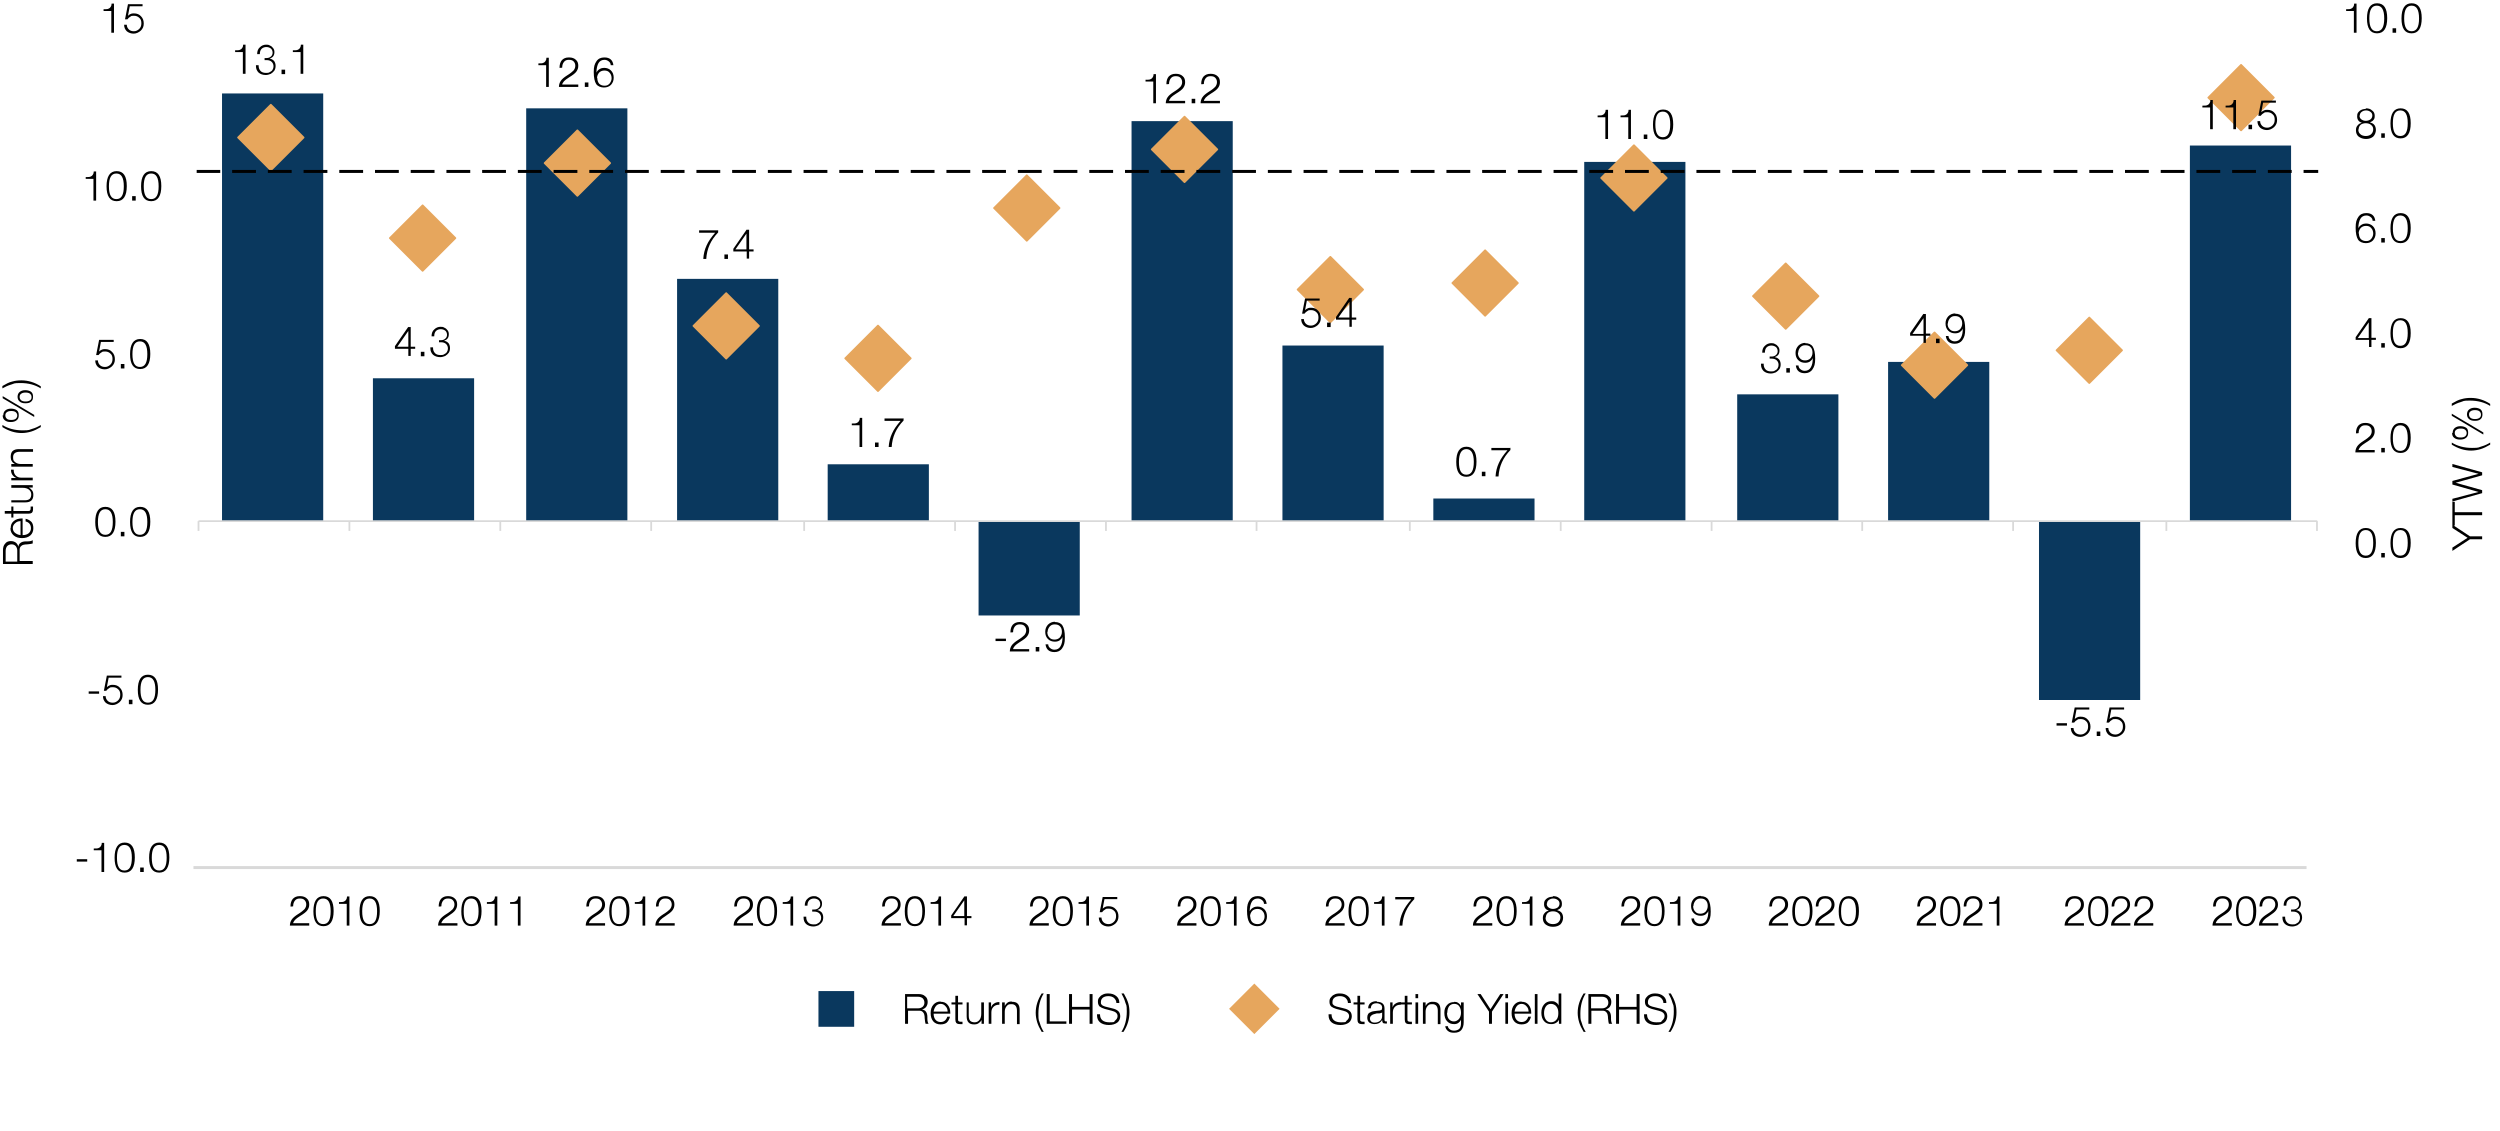 <?xml version="1.0" encoding="UTF-8"?>
<svg id="Layer_1" data-name="Layer 1" xmlns="http://www.w3.org/2000/svg" xmlns:xlink="http://www.w3.org/1999/xlink" version="1.1" viewBox="0 0 840 380">
  <defs>
    <style>
      .cls-1 {
        clip-path: url(#clippath);
      }

      .cls-2, .cls-3, .cls-4, .cls-5 {
        fill: none;
      }

      .cls-2, .cls-6, .cls-7, .cls-8, .cls-9, .cls-10 {
        stroke-width: 0px;
      }

      .cls-3 {
        stroke: #d9d9d9;
      }

      .cls-3, .cls-5 {
        stroke-linejoin: round;
        stroke-width: .6px;
      }

      .cls-11 {
        mask: url(#mask);
      }

      .cls-6 {
        fill: #0a385e;
      }

      .cls-7 {
        fill: #e6a65d;
      }

      .cls-8 {
        fill: #000;
      }

      .cls-9 {
        fill: #d9d9d9;
      }

      .cls-4 {
        stroke: #000;
        stroke-dasharray: 0 0 8 4;
      }

      .cls-5 {
        stroke: #e6a65d;
      }

      .cls-10 {
        fill: #fff;
      }

      .cls-12 {
        mask: url(#mask-3);
      }

      .cls-13 {
        mask: url(#mask-2);
      }

      .cls-14 {
        mask: url(#mask-1);
      }
    </style>
    <clipPath id="clippath">
      <rect class="cls-2" x="66" width="713" height="254"/>
    </clipPath>
    <mask id="mask" x="66" y="10.1" width="713.3" height="275.3" maskUnits="userSpaceOnUse">
      <g id="mask0_14_57" data-name="mask0 14 57">
        <path class="cls-10" d="M66,285.5h713.3V10.1H66v275.3Z"/>
      </g>
    </mask>
    <mask id="mask-1" x="-13" y="-27.6" width="866.8" height="362.8" maskUnits="userSpaceOnUse">
      <g id="mask1_14_57" data-name="mask1 14 57">
        <path class="cls-10" d="M-13,335.2h866.8V-27.6H-13v362.8Z"/>
      </g>
    </mask>
    <mask id="mask-2" x="-13" y="-27.6" width="866.8" height="362.8" maskUnits="userSpaceOnUse">
      <g id="mask2_14_57" data-name="mask2 14 57">
        <path class="cls-10" d="M-13,335.2h866.8V-27.6H-13v362.8Z"/>
      </g>
    </mask>
    <mask id="mask-3" x="-13" y="-27.6" width="866.8" height="362.8" maskUnits="userSpaceOnUse">
      <g id="mask3_14_57" data-name="mask3 14 57">
        <path class="cls-10" d="M-13,335.2h866.8V-27.6H-13v362.8Z"/>
      </g>
    </mask>
  </defs>
  <path class="cls-8" d="M1,184.9c0-.9.2-1.7.7-2.2.4-.6,1.1-.9,1.9-.9s1.2.2,1.7.5c.4.3.7.8.9,1.4h0c0-.6.3-1,.7-1.3.4-.3,1-.5,1.8-.5h.6c.9,0,1.4-.2,1.7-.4v1.1c-.2.1-.8.2-1.8.3-1,0-1.7.2-2,.5-.4.3-.6.7-.6,1.3v3.8h4.4v1H1v-4.6ZM5.8,185c0-.6-.2-1.1-.5-1.5-.4-.4-.8-.6-1.4-.6s-1.1.2-1.5.6c-.3.4-.5.9-.5,1.6v3.6h3.9v-3.6ZM3.6,177.4c0-1,.3-1.7,1-2.3.7-.6,1.6-.9,2.8-.9h.2v5.6c.8,0,1.5-.2,2-.6.5-.4.8-1,.8-1.7,0-1.2-.6-2-1.8-2.3v-.9c.9.2,1.5.6,2,1.1.4.5.6,1.2.6,2.1s-.3,1.8-1,2.4c-.7.6-1.6.9-2.8.9s-2.1-.3-2.8-.9c-.7-.6-1.1-1.4-1.1-2.4ZM6.9,175.1c-.7,0-1.3.2-1.8.7-.5.4-.8,1-.8,1.6s.2,1.2.7,1.6c.5.4,1.1.7,1.9.8v-4.7ZM1.6,171.7h2.2v-1.5h.7v1.5h4.9c.3,0,.6,0,.7-.2.1-.1.2-.3.2-.6s0-.4,0-.7h.8c0,.4,0,.6,0,.8,0,.6-.1,1-.4,1.3-.3.2-.6.3-1.2.3h-5v1.3h-.7v-1.3H1.6v-.9ZM3.8,168.1h4.5c.8,0,1.4-.2,1.7-.5.3-.3.5-.8.5-1.5s-.3-1.2-.8-1.6c-.5-.4-1.2-.6-2.1-.6h-3.8v-.9h7.2v.8h-1.3c.5.3.8.6,1.1,1,.3.4.4.9.4,1.5,0,1.7-.9,2.5-2.7,2.5H3.8v-.9ZM4.6,157.8h0c0,.9.2,1.5.7,2,.5.5,1.1.7,1.9.7h3.8v.9H3.8v-.8h1.7c-.6-.2-1-.6-1.3-1-.3-.4-.5-1-.5-1.6v-.2h.9ZM3.6,153.5c0-.9.2-1.6.7-2s1.1-.6,2.1-.6h4.7v.9h-4.5c-1.4,0-2.2.6-2.2,1.8s.2,1.2.7,1.7c.5.4,1.1.6,1.8.6h4.1v.9H3.8v-.9h1.2c-.4-.2-.8-.5-1-.9-.3-.4-.4-.9-.4-1.4ZM.8,142.8c1.9,1.2,4.2,1.8,6.8,1.8s2.1-.2,3.2-.5c1.1-.3,2.1-.8,2.9-1.3v.7c-1.2.7-2.2,1.2-3.2,1.5-1,.3-2.1.5-3.2.5-2.3,0-4.4-.7-6.5-2v-.7ZM.9,133.8v-.7l10.6,6.3v.7l-10.6-6.3ZM1.1,139.6c0-.7.2-1.3.7-1.7.5-.4,1.1-.6,1.9-.6s1.4.2,1.9.5c.5.4.7.9.7,1.7s-.2,1.3-.7,1.7c-.5.4-1.1.6-2,.6s-1.5-.2-2-.6c-.5-.4-.7-.9-.7-1.7ZM3.8,141.1c.6,0,1.1-.1,1.5-.4.3-.3.5-.6.5-1.1s-.2-.8-.5-1.1c-.4-.3-.8-.4-1.5-.4s-1.1.1-1.5.4c-.4.3-.5.6-.5,1.1s.2.8.5,1.1c.3.3.8.4,1.5.4ZM5.9,133.4c0-.7.2-1.3.7-1.7.5-.4,1.1-.6,1.9-.6s1.4.2,1.9.5c.5.4.7.9.7,1.7s-.2,1.3-.7,1.7c-.5.4-1.1.5-1.9.5s-1.5-.2-1.9-.6c-.5-.4-.7-.9-.7-1.7ZM8.6,134.9c.6,0,1.1-.1,1.5-.4.4-.3.5-.6.5-1.1s-.2-.8-.5-1.1c-.4-.3-.9-.4-1.5-.4s-1.1.1-1.5.4c-.4.3-.5.6-.5,1.1s.2.8.5,1.1c.4.3.9.4,1.5.4ZM.8,129.7c1.2-.7,2.3-1.3,3.3-1.5,1-.3,2-.4,3.1-.4,2.3,0,4.5.7,6.5,2v.7c-1.9-1.2-4.2-1.8-6.8-1.8s-2,.2-3.1.5c-1.1.3-2.1.8-3,1.3v-.7Z"/>
  <path class="cls-8" d="M38.3,1.2v9.8h-.9V3.7h-2.6v-.6c.8,0,1.4,0,1.7-.2.3-.1.5-.3.7-.6.2-.3.3-.6.3-1.1h.7ZM47.9,1.3v.8h-4.3l-.6,3.2h0c.3-.3.6-.5.9-.6.4-.2.8-.2,1.1-.2,1,0,1.8.3,2.4,1,.6.6.9,1.4.9,2.4s-.3,1.7-1,2.4c-.7.6-1.5,1-2.4,1s-1.7-.3-2.3-.8c-.6-.6-.9-1.3-.9-2.2h.9c0,.7.3,1.2.7,1.6.4.4,1,.6,1.7.6s1.3-.3,1.8-.8c.5-.5.7-1.1.7-1.9s-.2-1.4-.7-1.8c-.5-.5-1.1-.7-1.8-.7s-.8,0-1.2.3c-.4.2-.7.5-1,.9h-.8l1-5.1h4.9Z"/>
  <path class="cls-8" d="M32.3,57.6v9.8h-.9v-7.3h-2.6v-.6c.8,0,1.4,0,1.7-.2.3-.1.5-.3.7-.6.2-.3.3-.6.3-1.1h.7ZM39.2,57.5c2.3,0,3.4,1.7,3.4,5s-1.1,5.1-3.4,5.1-3.4-1.7-3.4-5,1.1-5.1,3.4-5.1ZM36.6,62.6c0,2.9.8,4.3,2.5,4.3s2.5-1.4,2.5-4.3-.8-4.3-2.5-4.3-2.5,1.4-2.5,4.3ZM45.6,65.9v1.5h-1.2v-1.5h1.2ZM50.8,57.5c2.3,0,3.4,1.7,3.4,5s-1.1,5.1-3.4,5.1-3.4-1.7-3.4-5,1.1-5.1,3.4-5.1ZM48.3,62.6c0,2.9.8,4.3,2.5,4.3s2.5-1.4,2.5-4.3-.8-4.3-2.5-4.3-2.5,1.4-2.5,4.3Z"/>
  <path class="cls-8" d="M38.2,114.1v.8h-4.3l-.6,3.2h0c.3-.3.6-.5.9-.6.4-.2.8-.2,1.1-.2,1,0,1.8.3,2.4,1,.6.6.9,1.4.9,2.4s-.3,1.7-1,2.4c-.7.6-1.5,1-2.4,1s-1.7-.3-2.3-.8c-.6-.6-.9-1.3-.9-2.2h.9c0,.7.3,1.2.7,1.6.4.4,1,.6,1.7.6s1.3-.3,1.8-.8c.5-.5.7-1.1.7-1.9s-.2-1.4-.7-1.8c-.5-.5-1.1-.7-1.8-.7s-.8,0-1.2.3c-.4.2-.7.5-1,.9h-.8l1-5.1h4.9ZM41.8,122.3v1.5h-1.2v-1.5h1.2ZM47.1,113.9c2.3,0,3.4,1.7,3.4,5s-1.1,5.1-3.4,5.1-3.4-1.7-3.4-5,1.1-5.1,3.4-5.1ZM44.5,119c0,2.9.8,4.3,2.5,4.3s2.5-1.4,2.5-4.3-.8-4.3-2.5-4.3-2.5,1.4-2.5,4.3Z"/>
  <path class="cls-8" d="M35.4,170.3c2.3,0,3.4,1.7,3.4,5s-1.1,5.1-3.4,5.1-3.4-1.7-3.4-5,1.1-5.1,3.4-5.1ZM32.9,175.4c0,2.9.8,4.3,2.5,4.3s2.5-1.4,2.5-4.3-.8-4.3-2.5-4.3-2.5,1.4-2.5,4.3ZM41.8,178.7v1.5h-1.2v-1.5h1.2ZM47.1,170.3c2.3,0,3.4,1.7,3.4,5s-1.1,5.1-3.4,5.1-3.4-1.7-3.4-5,1.1-5.1,3.4-5.1ZM44.5,175.4c0,2.9.8,4.3,2.5,4.3s2.5-1.4,2.5-4.3-.8-4.3-2.5-4.3-2.5,1.4-2.5,4.3Z"/>
  <path class="cls-8" d="M33.3,232.3v.8h-3.5v-.8h3.5ZM40.8,226.9v.8h-4.3l-.6,3.2h0c.3-.3.6-.5.9-.6.4-.2.8-.2,1.1-.2,1,0,1.8.3,2.4,1,.6.6.9,1.4.9,2.4s-.3,1.7-1,2.4c-.7.6-1.5,1-2.4,1s-1.7-.3-2.3-.8c-.6-.6-.9-1.3-.9-2.2h.9c0,.7.3,1.2.7,1.6.4.4,1,.6,1.7.6s1.3-.3,1.8-.8c.5-.5.7-1.1.7-1.9s-.2-1.4-.7-1.8c-.5-.5-1.1-.7-1.8-.7s-.8,0-1.2.3c-.4.2-.7.5-1,.9h-.8l1-5.1h4.9ZM44.5,235.1v1.5h-1.2v-1.5h1.2ZM49.7,226.7c2.3,0,3.4,1.7,3.4,5s-1.1,5.1-3.4,5.1-3.4-1.7-3.4-5,1.1-5.1,3.4-5.1ZM47.2,231.8c0,2.9.8,4.3,2.5,4.3s2.5-1.4,2.5-4.3-.8-4.3-2.5-4.3-2.5,1.4-2.5,4.3Z"/>
  <path class="cls-8" d="M29.3,288.7v.8h-3.5v-.8h3.5ZM35,283.2v9.8h-.9v-7.3h-2.6v-.6c.8,0,1.4,0,1.7-.2.3-.1.5-.3.7-.6.2-.3.3-.6.3-1.1h.7ZM41.9,283.1c2.3,0,3.4,1.7,3.4,5s-1.1,5.1-3.4,5.1-3.4-1.7-3.4-5,1.1-5.1,3.4-5.1ZM39.3,288.2c0,2.9.8,4.3,2.5,4.3s2.5-1.4,2.5-4.3-.8-4.3-2.5-4.3-2.5,1.4-2.5,4.3ZM48.3,291.5v1.5h-1.2v-1.5h1.2ZM53.5,283.1c2.3,0,3.4,1.7,3.4,5s-1.1,5.1-3.4,5.1-3.4-1.7-3.4-5,1.1-5.1,3.4-5.1ZM51,288.2c0,2.9.8,4.3,2.5,4.3s2.5-1.4,2.5-4.3-.8-4.3-2.5-4.3-2.5,1.4-2.5,4.3Z"/>
  <g class="cls-1">
    <g>
      <g class="cls-11">
        <path class="cls-6" d="M74.6,31.4h34v143.7h-34V31.4ZM125.3,127.1h34v48.1h-34v-48.1ZM176.8,36.4h34v138.8h-34V36.4ZM227.5,93.7h34v81.4h-34v-81.4ZM278.1,156h34v19.1h-34v-19.1ZM328.8,206.8h34v-31.7h-34v31.7ZM380.2,40.7h34v134.4h-34V40.7ZM430.9,116.1h34v59h-34v-59ZM481.6,167.5h34v7.6h-34v-7.6ZM532.3,54.4h34v120.7h-34V54.4ZM583.7,132.5h34v42.6h-34v-42.6ZM634.4,121.6h34v53.5h-34v-53.5ZM685.1,235.2h34v-60.1h-34v60.1ZM735.8,48.9h34v126.2h-34V48.9Z"/>
      </g>
      <g class="cls-14">
        <path class="cls-3" d="M66.7,175.1h711.9"/>
      </g>
      <g class="cls-13">
        <path class="cls-3" d="M66.7,175.1v3.3M117.4,175.1v3.3M168.1,175.1v3.3M218.8,175.1v3.3M270.2,175.1v3.3M320.9,175.1v3.3M371.6,175.1v3.3M422.2,175.1v3.3M473.7,175.1v3.3M524.4,175.1v3.3M575.1,175.1v3.3M625.7,175.1v3.3M676.4,175.1v3.3M727.9,175.1v3.3M778.5,175.1v3.3"/>
      </g>
      <g class="cls-12">
        <g>
          <path class="cls-7" d="M91,35.2l11,11-11,11-11-11,11-11Z"/>
          <path class="cls-5" d="M91,35.2l11,11-11,11-11-11,11-11Z"/>
          <path class="cls-7" d="M142,69l11,11-11,11-11-11,11-11Z"/>
          <path class="cls-5" d="M142,69l11,11-11,11-11-11,11-11Z"/>
          <path class="cls-7" d="M194,43.8l11,11-11,11-11-11,11-11Z"/>
          <path class="cls-5" d="M194,43.8l11,11-11,11-11-11,11-11Z"/>
          <path class="cls-7" d="M244,98.5l11,11-11,11-11-11,11-11Z"/>
          <path class="cls-5" d="M244,98.5l11,11-11,11-11-11,11-11Z"/>
          <path class="cls-7" d="M295,109.4l11,11-11,11-11-11,11-11Z"/>
          <path class="cls-5" d="M295,109.4l11,11-11,11-11-11,11-11Z"/>
          <path class="cls-7" d="M345,58.9l11,11-11,11-11-11,11-11Z"/>
          <path class="cls-5" d="M345,58.9l11,11-11,11-11-11,11-11Z"/>
          <path class="cls-7" d="M398,39.2l11,11-11,11-11-11,11-11Z"/>
          <path class="cls-5" d="M398,39.2l11,11-11,11-11-11,11-11Z"/>
          <path class="cls-7" d="M447,86.3l11,11-11,11-11-11,11-11Z"/>
          <path class="cls-5" d="M447,86.3l11,11-11,11-11-11,11-11Z"/>
          <path class="cls-7" d="M499,84.1l11,11-11,11-11-11,11-11Z"/>
          <path class="cls-5" d="M499,84.1l11,11-11,11-11-11,11-11Z"/>
          <path class="cls-7" d="M549,48.8l11,11-11,11-11-11,11-11Z"/>
          <path class="cls-5" d="M549,48.8l11,11-11,11-11-11,11-11Z"/>
          <path class="cls-7" d="M600,88.5l11,11-11,11-11-11,11-11Z"/>
          <path class="cls-5" d="M600,88.5l11,11-11,11-11-11,11-11Z"/>
          <path class="cls-7" d="M650,111.7l11,11-11,11-11-11,11-11Z"/>
          <path class="cls-5" d="M650,111.7l11,11-11,11-11-11,11-11Z"/>
          <path class="cls-7" d="M702,106.7l11,11-11,11-11-11,11-11Z"/>
          <path class="cls-5" d="M702,106.7l11,11-11,11-11-11,11-11Z"/>
          <path class="cls-7" d="M753,21.8l11,11-11,11-11-11,11-11Z"/>
          <path class="cls-5" d="M753,21.8l11,11-11,11-11-11,11-11Z"/>
          <path class="cls-4" d="M54,57.6h732"/>
        </g>
      </g>
      <path class="cls-8" d="M82.5,15v9.8h-.9v-7.3h-2.6v-.6c.8,0,1.4,0,1.7-.2.3-.1.5-.3.7-.6.2-.3.3-.6.3-1.1h.7ZM89.2,15c.6,0,1.1,0,1.5.3.5.2.8.5,1.1.9.3.4.4.8.4,1.3s-.1,1-.4,1.4c-.3.4-.7.6-1.2.8h0c.7.1,1.1.4,1.5.8.3.4.5,1,.5,1.6,0,.6-.1,1.1-.4,1.6-.3.4-.7.8-1.2,1.1-.5.2-1.1.4-1.7.4-1,0-1.8-.3-2.4-.8-.6-.6-.9-1.3-.9-2.2,0,0,0-.2,0-.3h.9v.2c0,.7.2,1.3.7,1.8.4.4,1,.6,1.8.6.5,0,.9,0,1.3-.3.4-.2.7-.4.9-.8.2-.3.3-.7.3-1.1,0-.6-.2-1.1-.6-1.5s-1-.6-1.7-.6h-.7v-.7h.7c.6,0,1.1-.2,1.4-.5.4-.3.6-.8.6-1.3s-.2-1.1-.6-1.4c-.4-.3-.9-.5-1.5-.5s-1.2.2-1.6.6c-.4.4-.6,1-.6,1.8h0c0,0-.9,0-.9,0,0-1,.3-1.8.9-2.3.6-.6,1.3-.9,2.2-.9ZM95.8,23.4v1.5h-1.2v-1.5h1.2ZM101.9,15v9.8h-.9v-7.3h-2.6v-.6c.8,0,1.4,0,1.7-.2.3-.1.5-.3.7-.6.2-.3.3-.6.3-1.1h.7Z"/>
      <path class="cls-8" d="M137.2,109.9h.8v6.6h1.5v.7h-1.5v2.4h-.8v-2.4h-4.5v-.9l4.5-6.5ZM133.5,116.5h3.7v-5.3h0l-3.7,5.3ZM142.6,118.2v1.5h-1.2v-1.5h1.2ZM147.8,109.8c.6,0,1.1,0,1.5.3.5.2.8.5,1.1.9.3.4.4.8.4,1.3s-.1,1-.4,1.4c-.3.4-.7.6-1.2.8h0c.7.1,1.1.4,1.5.8.3.4.5,1,.5,1.6,0,.6-.1,1.1-.4,1.6-.3.4-.7.8-1.2,1.1-.5.2-1.1.4-1.7.4-1,0-1.8-.3-2.4-.8-.6-.6-.9-1.3-.9-2.2,0,0,0-.2,0-.3h.9v.2c0,.7.2,1.3.7,1.8.4.4,1,.6,1.8.6.5,0,.9,0,1.3-.3.4-.2.7-.4.9-.8.2-.3.3-.7.3-1.1,0-.6-.2-1.1-.6-1.5-.4-.4-1-.6-1.7-.6h-.7v-.7h.7c.6,0,1.1-.2,1.4-.5.4-.3.6-.8.6-1.3s-.2-1.1-.6-1.4c-.4-.3-.9-.5-1.5-.5s-1.2.2-1.6.6c-.4.4-.6,1-.6,1.8h0c0,0-.9,0-.9,0,0-1,.3-1.8.9-2.3.6-.6,1.3-.9,2.2-.9Z"/>
      <path class="cls-8" d="M241.3,77.3v.8c-2.5,2.6-3.8,5.5-4,8.9h-1c.1-1.7.5-3.2,1.1-4.5.6-1.4,1.6-2.8,2.9-4.3h-5.4v-.8h6.3ZM244.6,85.5v1.5h-1.2v-1.5h1.2ZM250.9,77.2h.8v6.6h1.5v.7h-1.5v2.4h-.8v-2.4h-4.5v-.9l4.5-6.5ZM247.1,83.8h3.7v-5.3h0l-3.7,5.3Z"/>
      <path class="cls-8" d="M289.7,140.4v9.8h-.9v-7.3h-2.6v-.6c.8,0,1.4,0,1.7-.2.3-.1.5-.3.7-.6.2-.3.3-.6.3-1.1h.7ZM295.2,148.7v1.5h-1.2v-1.5h1.2ZM303.6,140.5v.8c-2.5,2.6-3.8,5.5-4,8.9h-1c.1-1.7.5-3.2,1.1-4.5.6-1.4,1.6-2.8,2.9-4.3h-5.4v-.8h6.3Z"/>
      <path class="cls-8" d="M338,214.6v.8h-3.5v-.8h3.5ZM342.8,209c.9,0,1.7.3,2.2.8.6.5.8,1.2.8,2s-.2,1.3-.6,1.9c-.4.6-1.2,1.2-2.5,2-.8.5-1.3.9-1.7,1.3-.3.4-.6.8-.6,1.1h5.4v.8h-6.5c0-.7.2-1.4.6-2,.4-.6,1.1-1.2,2.2-1.9,1-.6,1.7-1.2,2.1-1.6.4-.5.6-1,.6-1.6s-.2-1.1-.6-1.5c-.4-.4-.9-.5-1.6-.5s-1.2.2-1.6.7c-.4.5-.6,1.1-.6,1.9h0c0,.1-.9.1-.9.1h0c0-1.2.3-2,.8-2.6.6-.6,1.3-.9,2.3-.9ZM349.2,217.4v1.5h-1.2v-1.5h1.2ZM354.4,209c1.2,0,2.1.4,2.6,1.2.5.8.8,2.1.8,4s-.3,2.7-.9,3.6c-.6.9-1.5,1.3-2.6,1.3-1.8,0-2.8-.9-3-2.6h.9c0,.6.3,1,.7,1.3.4.3.8.5,1.4.5.9,0,1.6-.4,2-1.1.5-.8.7-1.9.7-3.2h0c-.2.5-.6.9-1,1.2-.5.3-1,.4-1.6.4-.9,0-1.7-.3-2.3-.9-.6-.6-.9-1.4-.9-2.4s.3-1.7.9-2.4c.6-.6,1.4-1,2.4-1ZM351.9,212.3c0,.8.2,1.4.7,1.9.4.5,1,.7,1.7.7s1.3-.2,1.8-.7c.4-.5.7-1.1.7-1.9s-.2-1.4-.6-1.8c-.4-.5-1-.7-1.8-.7s-1.2.2-1.7.7c-.4.5-.7,1.1-.7,1.8Z"/>
      <path class="cls-8" d="M388.4,24.9v9.8h-.9v-7.3h-2.6v-.6c.8,0,1.4,0,1.7-.2.3-.1.5-.3.7-.6.2-.3.3-.6.3-1.1h.7ZM395.2,24.8c.9,0,1.7.3,2.2.8.6.5.8,1.2.8,2s-.2,1.3-.6,1.9c-.4.6-1.2,1.2-2.5,2-.8.5-1.3.9-1.7,1.3-.3.4-.6.8-.6,1.1h5.4v.8h-6.5c0-.7.2-1.4.6-2,.4-.6,1.1-1.2,2.2-1.9,1-.6,1.7-1.2,2.1-1.6.4-.5.6-1,.6-1.6s-.2-1.1-.6-1.5c-.4-.4-.9-.5-1.6-.5s-1.2.2-1.6.7c-.4.5-.6,1.1-.6,1.9h0c0,.1-.9.1-.9.1h0c0-1.2.3-2,.8-2.6.6-.6,1.3-.9,2.3-.9ZM401.6,33.2v1.5h-1.2v-1.5h1.2ZM406.9,24.8c.9,0,1.7.3,2.2.8.6.5.8,1.2.8,2s-.2,1.3-.6,1.9c-.4.6-1.2,1.2-2.5,2-.8.5-1.3.9-1.7,1.3-.3.4-.6.8-.6,1.1h5.4v.8h-6.5c0-.7.2-1.4.6-2,.4-.6,1.1-1.2,2.2-1.9,1-.6,1.7-1.2,2.1-1.6.4-.5.6-1,.6-1.6s-.2-1.1-.6-1.5c-.4-.4-.9-.5-1.6-.5s-1.2.2-1.6.7c-.4.5-.6,1.1-.6,1.9h0c0,.1-.9.1-.9.1h0c0-1.2.3-2,.8-2.6.6-.6,1.3-.9,2.3-.9Z"/>
      <path class="cls-8" d="M443.4,100.2v.8h-4.3l-.6,3.2h0c.3-.3.6-.5.9-.6.4-.2.8-.2,1.1-.2,1,0,1.8.3,2.4,1,.6.6.9,1.4.9,2.4s-.3,1.7-1,2.4c-.7.6-1.5,1-2.4,1s-1.7-.3-2.3-.8c-.6-.6-.9-1.3-.9-2.2h.9c0,.7.3,1.2.7,1.6.4.4,1,.6,1.7.6s1.3-.3,1.8-.8c.5-.5.7-1.1.7-1.9s-.2-1.4-.7-1.8c-.5-.5-1.1-.7-1.8-.7s-.8,0-1.2.3c-.4.2-.7.5-1,.9h-.8l1-5.1h4.9ZM447.1,108.4v1.5h-1.2v-1.5h1.2ZM453.4,100.1h.8v6.6h1.5v.7h-1.5v2.4h-.8v-2.4h-4.5v-.9l4.5-6.5ZM449.7,106.7h3.7v-5.3h0l-3.7,5.3Z"/>
      <path class="cls-8" d="M492.7,150.1c2.3,0,3.4,1.7,3.4,5s-1.1,5.1-3.4,5.1-3.4-1.7-3.4-5,1.1-5.1,3.4-5.1ZM490.2,155.2c0,2.9.8,4.3,2.5,4.3s2.5-1.4,2.5-4.3-.9-4.3-2.5-4.3-2.5,1.4-2.5,4.3ZM499.1,158.5v1.5h-1.2v-1.5h1.2ZM507.5,150.4v.8c-2.5,2.6-3.8,5.5-4,8.9h-1c.1-1.7.5-3.2,1.1-4.5.6-1.4,1.6-2.8,2.9-4.3h-5.4v-.8h6.3Z"/>
      <path class="cls-8" d="M540.3,36.9v9.8h-.9v-7.3h-2.6v-.6c.8,0,1.4,0,1.7-.2.3-.1.5-.3.7-.6.2-.3.3-.6.3-1.1h.7ZM548,36.9v9.8h-.9v-7.3h-2.6v-.6c.8,0,1.4,0,1.7-.2.3-.1.5-.3.7-.6.2-.3.3-.6.3-1.1h.7ZM553.5,45.2v1.5h-1.2v-1.5h1.2ZM558.8,36.8c2.3,0,3.4,1.7,3.4,5s-1.1,5.1-3.4,5.1-3.4-1.7-3.4-5,1.1-5.1,3.4-5.1ZM556.2,41.8c0,2.9.8,4.3,2.5,4.3s2.5-1.4,2.5-4.3-.8-4.3-2.5-4.3-2.5,1.4-2.5,4.3Z"/>
      <path class="cls-8" d="M594.9,115.3c.6,0,1.1,0,1.5.3.5.2.8.5,1.1.9.3.4.4.8.4,1.3s-.1,1-.4,1.4c-.3.4-.7.6-1.2.8h0c.7.1,1.1.4,1.5.8.3.4.5,1,.5,1.6,0,.6-.1,1.1-.4,1.6-.3.4-.7.8-1.2,1.1-.5.2-1.1.4-1.7.4-1,0-1.8-.3-2.4-.8-.6-.6-.9-1.3-.9-2.2,0,0,0-.2,0-.3h.9v.2c0,.7.2,1.3.7,1.8.4.4,1,.6,1.8.6.5,0,.9,0,1.3-.3.4-.2.7-.4.9-.8.2-.3.3-.7.3-1.1,0-.6-.2-1.1-.6-1.5-.4-.4-1-.6-1.7-.6h-.7v-.7h.7c.6,0,1.1-.2,1.4-.5.4-.3.6-.8.6-1.3s-.2-1.1-.6-1.4c-.4-.3-.9-.5-1.5-.5s-1.2.2-1.6.6c-.4.4-.6,1-.6,1.8h0c0,0-.9,0-.9,0,0-1,.3-1.8.9-2.3.6-.6,1.3-.9,2.2-.9ZM601.4,123.7v1.5h-1.2v-1.5h1.2ZM606.5,115.3c1.2,0,2.1.4,2.6,1.2.5.8.8,2.1.8,4s-.3,2.7-.9,3.6c-.6.9-1.5,1.3-2.6,1.3-1.8,0-2.8-.9-3-2.6h.9c0,.6.3,1,.7,1.3.4.3.8.5,1.4.5.9,0,1.6-.4,2-1.1.5-.8.7-1.9.7-3.2h0c-.2.5-.6.9-1,1.2-.5.3-1,.4-1.6.4-.9,0-1.7-.3-2.3-.9-.6-.6-.9-1.4-.9-2.4s.3-1.7.9-2.4c.6-.6,1.4-1,2.4-1ZM604.1,118.5c0,.8.2,1.4.7,1.9.4.5,1,.7,1.7.7s1.3-.2,1.8-.7c.4-.5.7-1.1.7-1.9s-.2-1.4-.6-1.8c-.4-.5-1-.7-1.8-.7s-1.2.2-1.7.7c-.4.5-.7,1.1-.7,1.8Z"/>
      <path class="cls-8" d="M646.3,105.5h.8v6.6h1.5v.7h-1.5v2.4h-.8v-2.4h-4.5v-.9l4.5-6.5ZM642.6,112.2h3.7v-5.3h0l-3.7,5.3ZM651.7,113.8v1.5h-1.2v-1.5h1.2ZM656.9,105.4c1.2,0,2.1.4,2.6,1.2.5.8.8,2.1.8,4s-.3,2.7-.9,3.6c-.6.9-1.5,1.3-2.6,1.3-1.8,0-2.8-.9-3-2.6h.9c0,.6.3,1,.7,1.3.4.3.8.5,1.4.5.9,0,1.6-.4,2-1.1.5-.8.7-1.9.7-3.2h0c-.2.5-.6.9-1,1.2-.5.3-1,.4-1.6.4-.9,0-1.7-.3-2.3-.9-.6-.6-.9-1.4-.9-2.4s.3-1.7.9-2.4c.6-.6,1.4-1,2.4-1ZM654.4,108.7c0,.8.2,1.4.7,1.9.4.5,1,.7,1.7.7s1.3-.2,1.8-.7c.4-.5.7-1.1.7-1.9s-.2-1.4-.6-1.8c-.4-.5-1-.7-1.8-.7s-1.2.2-1.7.7c-.4.5-.7,1.1-.7,1.8Z"/>
      <path class="cls-8" d="M694.5,243v.8h-3.5v-.8h3.5ZM702,237.6v.8h-4.3l-.6,3.2h0c.3-.3.6-.5.9-.6.4-.2.8-.2,1.1-.2,1,0,1.8.3,2.4,1,.6.6.9,1.4.9,2.4s-.3,1.7-1,2.4c-.7.6-1.5,1-2.4,1s-1.7-.3-2.3-.8c-.6-.6-.9-1.3-.9-2.2h.9c0,.7.3,1.2.7,1.6.4.4,1,.6,1.7.6s1.3-.3,1.8-.8c.5-.5.7-1.1.7-1.9s-.2-1.4-.7-1.8c-.5-.5-1.1-.7-1.8-.7s-.8,0-1.2.3c-.4.2-.7.5-1,.9h-.8l1-5.1h4.9ZM705.7,245.8v1.5h-1.2v-1.5h1.2ZM713.7,237.6v.8h-4.3l-.6,3.2h0c.3-.3.6-.5.9-.6.4-.2.8-.2,1.1-.2,1,0,1.8.3,2.4,1,.6.6.9,1.4.9,2.4s-.3,1.7-1,2.4c-.7.6-1.5,1-2.4,1s-1.7-.3-2.3-.8c-.6-.6-.9-1.3-.9-2.2h.9c0,.7.3,1.2.7,1.6.4.4,1,.6,1.7.6s1.3-.3,1.8-.8c.5-.5.7-1.1.7-1.9s-.2-1.4-.7-1.8c-.5-.5-1.1-.7-1.8-.7s-.8,0-1.2.3c-.4.2-.7.5-1,.9h-.8l1-5.1h4.9Z"/>
      <path class="cls-8" d="M743.5,33.6v9.8h-.9v-7.3h-2.6v-.6c.8,0,1.4,0,1.7-.2.3-.1.5-.3.7-.6.2-.3.3-.6.3-1.1h.7ZM751.3,33.6v9.8h-.9v-7.3h-2.6v-.6c.8,0,1.4,0,1.7-.2.3-.1.5-.3.7-.6.2-.3.3-.6.3-1.1h.7ZM756.7,41.9v1.5h-1.2v-1.5h1.2ZM764.7,33.7v.8h-4.3l-.6,3.2h0c.3-.3.6-.5.9-.6.4-.2.8-.2,1.1-.2,1,0,1.8.3,2.4,1,.6.6.9,1.4.9,2.4s-.3,1.7-1,2.4c-.7.6-1.5,1-2.4,1s-1.7-.3-2.3-.8c-.6-.6-.9-1.3-.9-2.2h.9c0,.7.3,1.2.7,1.6.4.4,1,.6,1.7.6s1.3-.3,1.8-.8.7-1.1.7-1.9-.2-1.4-.7-1.8c-.5-.5-1.1-.7-1.8-.7s-.8,0-1.2.3c-.4.2-.7.5-1,.9h-.8l1-5.1h4.9Z"/>
      <path class="cls-8" d="M184.4,19.4v9.8h-.9v-7.3h-2.6v-.6c.8,0,1.4,0,1.7-.2.3-.1.5-.3.7-.6.2-.3.3-.6.3-1.1h.7ZM191.3,19.3c.9,0,1.7.3,2.2.8.6.5.8,1.2.8,2s-.2,1.3-.6,1.9c-.4.6-1.2,1.2-2.5,2-.8.5-1.3.9-1.7,1.3-.3.4-.6.8-.6,1.1h5.4v.8h-6.5c0-.7.2-1.4.6-2,.4-.6,1.1-1.2,2.2-1.9,1-.6,1.7-1.2,2.1-1.6.4-.5.6-1,.6-1.6s-.2-1.1-.6-1.5c-.4-.4-.9-.5-1.6-.5s-1.2.2-1.6.7c-.4.5-.6,1.1-.6,1.9h0c0,.1-.9.1-.9.1h0c0-1.2.3-2,.8-2.6.6-.6,1.3-.9,2.3-.9ZM197.7,27.7v1.5h-1.2v-1.5h1.2ZM203.1,19.3c1.8,0,2.8.9,3,2.6h-.9c0-.6-.3-1-.7-1.3-.4-.3-.8-.5-1.4-.5-.9,0-1.6.4-2,1.1-.4.7-.7,1.8-.7,3.2h0c.2-.5.6-.9,1.1-1.2.5-.3,1-.4,1.5-.4.9,0,1.7.3,2.3.9.6.6.9,1.4.9,2.4s-.3,1.7-.9,2.4c-.6.6-1.4.9-2.4.9s-2.1-.4-2.6-1.2c-.5-.8-.8-2.1-.8-4s.3-2.7.9-3.6c.6-.9,1.5-1.3,2.6-1.3ZM200.7,26.2c0,.8.2,1.4.6,1.9.4.4,1,.7,1.8.7s1.2-.2,1.7-.7c.4-.5.7-1.1.7-1.8s-.2-1.4-.7-1.9c-.4-.5-1-.7-1.7-.7s-1.3.2-1.8.7c-.4.5-.7,1.1-.7,1.9Z"/>
    </g>
  </g>
  <path class="cls-8" d="M791.8,1.2v9.8h-.9V3.7h-2.6v-.6c.8,0,1.4,0,1.7-.2.3-.1.5-.3.7-.6.2-.3.3-.6.3-1.1h.7ZM798.7,1.1c2.3,0,3.4,1.7,3.4,5s-1.1,5.1-3.4,5.1-3.4-1.7-3.4-5,1.1-5.1,3.4-5.1ZM796.1,6.2c0,2.9.8,4.3,2.5,4.3s2.5-1.4,2.5-4.3-.8-4.3-2.5-4.3-2.5,1.4-2.5,4.3ZM805.1,9.5v1.5h-1.2v-1.5h1.2ZM810.3,1.1c2.3,0,3.4,1.7,3.4,5s-1.1,5.1-3.4,5.1-3.4-1.7-3.4-5,1.1-5.1,3.4-5.1ZM807.8,6.2c0,2.9.8,4.3,2.5,4.3s2.5-1.4,2.5-4.3-.8-4.3-2.5-4.3-2.5,1.4-2.5,4.3Z"/>
  <path class="cls-8" d="M794.9,36.4c.9,0,1.6.2,2.1.7.6.4.9,1,.9,1.8s-.1,1-.4,1.4c-.3.4-.7.6-1.2.8h0c.6.2,1.1.4,1.5.9.3.4.5,1,.5,1.7s-.3,1.6-.9,2.2c-.6.5-1.4.8-2.4.8s-1.8-.3-2.5-.8c-.6-.5-.9-1.2-.9-2.1s.2-1.2.5-1.6c.4-.5.8-.8,1.5-.9h0c-1.1-.4-1.6-1.1-1.6-2.2s.3-1.3.8-1.8c.6-.5,1.3-.7,2.1-.7ZM792.8,38.8c0,.6.2,1,.6,1.3.4.3.9.5,1.5.5s1.2-.2,1.6-.5.6-.8.6-1.3-.2-.9-.6-1.2c-.4-.3-.9-.5-1.5-.5s-1.1.2-1.5.5c-.4.3-.6.7-.6,1.2ZM792.4,43.5c0,.7.2,1.2.7,1.6.4.4,1.1.6,1.8.6s1.4-.2,1.8-.6c.4-.4.7-.9.7-1.6s-.2-1.1-.7-1.5c-.4-.4-1.1-.6-1.8-.6s-1.4.2-1.8.6c-.4.4-.6.9-.6,1.5ZM801.3,44.8v1.5h-1.2v-1.5h1.2ZM806.6,36.4c2.3,0,3.4,1.7,3.4,5s-1.1,5.1-3.4,5.1-3.4-1.7-3.4-5,1.1-5.1,3.4-5.1ZM804,41.4c0,2.9.8,4.3,2.5,4.3s2.5-1.4,2.5-4.3-.8-4.3-2.5-4.3-2.5,1.4-2.5,4.3Z"/>
  <path class="cls-8" d="M795.1,71.6c1.8,0,2.8.9,3,2.6h-.9c0-.6-.3-1-.7-1.3-.4-.3-.8-.5-1.4-.5-.9,0-1.6.4-2,1.1-.4.7-.7,1.8-.7,3.2h0c.2-.5.6-.9,1.1-1.2.5-.3,1-.4,1.5-.4.9,0,1.7.3,2.3.9.6.6.9,1.4.9,2.4s-.3,1.7-.9,2.4c-.6.6-1.4.9-2.4.9s-2.1-.4-2.6-1.2c-.5-.8-.8-2.1-.8-4s.3-2.7.9-3.6c.6-.9,1.5-1.3,2.6-1.3ZM792.6,78.4c0,.8.2,1.4.6,1.9.4.4,1,.7,1.8.7s1.2-.2,1.7-.7c.4-.5.7-1.1.7-1.8s-.2-1.4-.7-1.9c-.4-.5-1-.7-1.7-.7s-1.3.2-1.8.7c-.4.5-.7,1.1-.7,1.9ZM801.3,80v1.5h-1.2v-1.5h1.2ZM806.6,71.6c2.3,0,3.4,1.7,3.4,5s-1.1,5.1-3.4,5.1-3.4-1.7-3.4-5,1.1-5.1,3.4-5.1ZM804,76.7c0,2.9.8,4.3,2.5,4.3s2.5-1.4,2.5-4.3-.8-4.3-2.5-4.3-2.5,1.4-2.5,4.3Z"/>
  <path class="cls-8" d="M796,106.9h.8v6.6h1.5v.7h-1.5v2.4h-.8v-2.4h-4.5v-.9l4.5-6.5ZM792.2,113.6h3.7v-5.3h0l-3.7,5.3ZM801.3,115.3v1.5h-1.2v-1.5h1.2ZM806.6,106.9c2.3,0,3.4,1.7,3.4,5s-1.1,5.1-3.4,5.1-3.4-1.7-3.4-5,1.1-5.1,3.4-5.1ZM804,111.9c0,2.9.8,4.3,2.5,4.3s2.5-1.4,2.5-4.3-.8-4.3-2.5-4.3-2.5,1.4-2.5,4.3Z"/>
  <path class="cls-8" d="M794.9,142.1c.9,0,1.7.3,2.2.8.6.5.8,1.2.8,2s-.2,1.3-.6,1.9c-.4.6-1.2,1.2-2.5,2-.8.5-1.3.9-1.7,1.3-.3.4-.6.8-.6,1.1h5.4v.8h-6.5c0-.7.2-1.4.6-2,.4-.6,1.1-1.2,2.2-1.9,1-.6,1.7-1.2,2.1-1.6.4-.5.6-1,.6-1.6s-.2-1.1-.6-1.5c-.4-.4-.9-.5-1.6-.5s-1.2.2-1.6.7c-.4.5-.6,1.1-.6,1.9h0c0,.1-.9.1-.9.1h0c0-1.2.3-2,.8-2.6.6-.6,1.3-.9,2.3-.9ZM801.3,150.5v1.5h-1.2v-1.5h1.2ZM806.6,142.1c2.3,0,3.4,1.7,3.4,5s-1.1,5.1-3.4,5.1-3.4-1.7-3.4-5,1.1-5.1,3.4-5.1ZM804,147.2c0,2.9.8,4.3,2.5,4.3s2.5-1.4,2.5-4.3-.8-4.3-2.5-4.3-2.5,1.4-2.5,4.3Z"/>
  <path class="cls-8" d="M794.9,177.4c2.3,0,3.4,1.7,3.4,5s-1.1,5.1-3.4,5.1-3.4-1.7-3.4-5,1.1-5.1,3.4-5.1ZM792.4,182.4c0,2.9.8,4.3,2.5,4.3s2.5-1.4,2.5-4.3-.8-4.3-2.5-4.3-2.5,1.4-2.5,4.3ZM801.3,185.8v1.5h-1.2v-1.5h1.2ZM806.6,177.4c2.3,0,3.4,1.7,3.4,5s-1.1,5.1-3.4,5.1-3.4-1.7-3.4-5,1.1-5.1,3.4-5.1ZM804,182.4c0,2.9.8,4.3,2.5,4.3s2.5-1.4,2.5-4.3-.8-4.3-2.5-4.3-2.5,1.4-2.5,4.3Z"/>
  <rect class="cls-9" x="65" y="291" width="710" height="1"/>
  <path class="cls-8" d="M100.9,301.1c.9,0,1.7.3,2.2.8.6.5.8,1.2.8,2s-.2,1.3-.6,1.9c-.4.6-1.2,1.2-2.5,2-.8.5-1.3.9-1.7,1.3-.3.4-.6.8-.6,1.1h5.4v.8h-6.5c0-.7.2-1.4.6-2,.4-.6,1.1-1.2,2.2-1.9,1-.6,1.7-1.2,2.1-1.6.4-.5.6-1,.6-1.6s-.2-1.1-.6-1.5c-.4-.4-.9-.5-1.6-.5s-1.2.2-1.6.7c-.4.5-.6,1.1-.6,1.9h0c0,.1-.9.1-.9.1h0c0-1.2.3-2,.8-2.6.6-.6,1.3-.9,2.3-.9ZM108.7,301.1c2.3,0,3.4,1.7,3.4,5s-1.1,5.1-3.4,5.1-3.4-1.7-3.4-5,1.1-5.1,3.4-5.1ZM106.1,306.2c0,2.9.8,4.3,2.5,4.3s2.5-1.4,2.5-4.3-.8-4.3-2.5-4.3-2.5,1.4-2.5,4.3ZM117.4,301.2v9.8h-.9v-7.3h-2.6v-.6c.8,0,1.4,0,1.7-.2.3-.1.5-.3.7-.6.2-.3.3-.6.3-1.1h.7ZM124.2,301.1c2.3,0,3.4,1.7,3.4,5s-1.1,5.1-3.4,5.1-3.4-1.7-3.4-5,1.1-5.1,3.4-5.1ZM121.7,306.2c0,2.9.8,4.3,2.5,4.3s2.5-1.4,2.5-4.3-.8-4.3-2.5-4.3-2.5,1.4-2.5,4.3Z"/>
  <path class="cls-8" d="M150.6,301.1c.9,0,1.7.3,2.2.8.6.5.8,1.2.8,2s-.2,1.3-.6,1.9c-.4.6-1.2,1.2-2.4,2-.8.5-1.3.9-1.7,1.3-.3.4-.6.8-.6,1.1h5.4v.8h-6.5c0-.7.2-1.4.6-2,.4-.6,1.1-1.2,2.2-1.9,1-.6,1.7-1.2,2.1-1.6.4-.5.6-1,.6-1.6s-.2-1.1-.6-1.5c-.4-.4-.9-.5-1.6-.5s-1.2.2-1.6.7c-.4.5-.6,1.1-.6,1.9h0c0,.1-.9.1-.9.1h0c0-1.2.3-2,.8-2.6.6-.6,1.3-.9,2.3-.9ZM158.4,301.1c2.3,0,3.4,1.7,3.4,5s-1.1,5.1-3.4,5.1-3.4-1.7-3.4-5,1.1-5.1,3.4-5.1ZM155.8,306.2c0,2.9.8,4.3,2.5,4.3s2.5-1.4,2.5-4.3-.8-4.3-2.5-4.3-2.5,1.4-2.5,4.3ZM167.1,301.2v9.8h-.9v-7.3h-2.6v-.6c.8,0,1.4,0,1.7-.2.3-.1.5-.3.7-.6.2-.3.3-.6.3-1.1h.7ZM174.9,301.2v9.8h-.9v-7.3h-2.6v-.6c.8,0,1.4,0,1.7-.2.3-.1.5-.3.7-.6.2-.3.3-.6.3-1.1h.7Z"/>
  <path class="cls-8" d="M200.3,301.1c.9,0,1.7.3,2.2.8.5.5.8,1.2.8,2s-.2,1.3-.6,1.9c-.4.6-1.2,1.2-2.5,2-.8.5-1.3.9-1.7,1.3-.3.4-.6.8-.6,1.1h5.4v.8h-6.5c0-.7.2-1.4.6-2,.4-.6,1.1-1.2,2.2-1.9,1-.6,1.7-1.2,2.1-1.6.4-.5.6-1,.6-1.6s-.2-1.1-.6-1.5c-.4-.4-.9-.5-1.6-.5s-1.2.2-1.6.7c-.4.5-.6,1.1-.6,1.9h0c0,.1-.9.1-.9.1h0c0-1.2.3-2,.8-2.6.6-.6,1.3-.9,2.3-.9ZM208.1,301.1c2.3,0,3.4,1.7,3.4,5s-1.1,5.1-3.4,5.1-3.4-1.7-3.4-5,1.1-5.1,3.4-5.1ZM205.5,306.2c0,2.9.8,4.3,2.5,4.3s2.5-1.4,2.5-4.3-.8-4.3-2.5-4.3-2.5,1.4-2.5,4.3ZM216.8,301.2v9.8h-.9v-7.3h-2.6v-.6c.9,0,1.4,0,1.7-.2.3-.1.5-.3.7-.6.2-.3.3-.6.3-1.1h.7ZM223.6,301.1c.9,0,1.7.3,2.2.8.6.5.8,1.2.8,2s-.2,1.3-.6,1.9c-.4.6-1.2,1.2-2.4,2-.8.5-1.3.9-1.7,1.3-.3.4-.6.8-.6,1.1h5.4v.8h-6.5c0-.7.2-1.4.6-2,.4-.6,1.1-1.2,2.2-1.9,1-.6,1.7-1.2,2.1-1.6.4-.5.6-1,.6-1.6s-.2-1.1-.6-1.5c-.4-.4-.9-.5-1.6-.5s-1.2.2-1.6.7c-.4.5-.6,1.1-.6,1.9h0c0,.1-.9.1-.9.1h0c0-1.2.3-2,.8-2.6.6-.6,1.3-.9,2.3-.9Z"/>
  <path class="cls-8" d="M250,301.1c.9,0,1.7.3,2.2.8.6.5.8,1.2.8,2s-.2,1.3-.6,1.9c-.4.6-1.2,1.2-2.5,2-.8.5-1.3.9-1.7,1.3-.3.4-.6.8-.6,1.1h5.4v.8h-6.5c0-.7.2-1.4.6-2,.4-.6,1.1-1.2,2.2-1.9,1-.6,1.7-1.2,2.1-1.6.4-.5.6-1,.6-1.6s-.2-1.1-.6-1.5c-.4-.4-.9-.5-1.6-.5s-1.2.2-1.6.7c-.4.5-.6,1.1-.6,1.9h0c0,.1-.9.1-.9.1h0c0-1.2.3-2,.8-2.6.6-.6,1.3-.9,2.3-.9ZM257.7,301.1c2.3,0,3.4,1.7,3.4,5s-1.1,5.1-3.4,5.1-3.4-1.7-3.4-5,1.1-5.1,3.4-5.1ZM255.2,306.2c0,2.9.8,4.3,2.5,4.3s2.5-1.4,2.5-4.3-.8-4.3-2.5-4.3-2.5,1.4-2.5,4.3ZM266.5,301.2v9.8h-.9v-7.3h-2.6v-.6c.8,0,1.4,0,1.7-.2.3-.1.5-.3.7-.6.2-.3.3-.6.3-1.1h.7ZM273.2,301.1c.6,0,1.1,0,1.5.3.5.2.8.5,1.1.9.3.4.4.8.4,1.3s-.1,1-.4,1.4c-.3.4-.7.6-1.2.8h0c.7.1,1.1.4,1.5.8.3.4.5,1,.5,1.6,0,.6-.1,1.1-.4,1.6-.3.4-.7.8-1.2,1.1-.5.2-1.1.4-1.7.4-1,0-1.8-.3-2.4-.8s-.9-1.3-.9-2.2c0,0,0-.2,0-.3h.9v.2c0,.7.2,1.3.7,1.8.4.4,1,.6,1.8.6.5,0,.9,0,1.3-.3.4-.2.7-.4.9-.8.2-.3.3-.7.3-1.1,0-.6-.2-1.1-.6-1.5-.4-.4-1-.6-1.7-.6h-.7v-.7h.7c.6,0,1.1-.2,1.4-.5.4-.3.6-.8.6-1.3s-.2-1.1-.6-1.4c-.4-.3-.9-.5-1.5-.5s-1.2.2-1.6.6c-.4.4-.6,1-.6,1.8h0c0,0-.9,0-.9,0,0-1,.3-1.8.9-2.3.6-.6,1.3-.9,2.2-.9Z"/>
  <path class="cls-8" d="M299.6,301.1c.9,0,1.7.3,2.2.8.6.5.8,1.2.8,2s-.2,1.3-.6,1.9c-.4.6-1.2,1.2-2.4,2-.8.5-1.3.9-1.7,1.3-.3.4-.6.8-.6,1.1h5.4v.8h-6.5c0-.7.2-1.4.6-2,.4-.6,1.1-1.2,2.2-1.9,1-.6,1.7-1.2,2.1-1.6.4-.5.6-1,.6-1.6s-.2-1.1-.6-1.5c-.4-.4-.9-.5-1.6-.5s-1.2.2-1.6.7c-.4.5-.6,1.1-.6,1.9h0c0,.1-.9.1-.9.1h0c0-1.2.3-2,.8-2.6.6-.6,1.3-.9,2.3-.9ZM307.4,301.1c2.3,0,3.4,1.7,3.4,5s-1.1,5.1-3.4,5.1-3.4-1.7-3.4-5,1.1-5.1,3.4-5.1ZM304.9,306.2c0,2.9.8,4.3,2.5,4.3s2.5-1.4,2.5-4.3-.9-4.3-2.5-4.3-2.5,1.4-2.5,4.3ZM316.2,301.2v9.8h-.9v-7.3h-2.6v-.6c.8,0,1.4,0,1.7-.2.3-.1.5-.3.7-.6.2-.3.3-.6.3-1.1h.7ZM324.1,301.2h.8v6.6h1.5v.7h-1.5v2.4h-.8v-2.4h-4.5v-.9l4.5-6.5ZM320.3,307.8h3.7v-5.3h0l-3.7,5.3Z"/>
  <path class="cls-8" d="M349.3,301.1c.9,0,1.7.3,2.2.8.5.5.8,1.2.8,2s-.2,1.3-.6,1.9c-.4.6-1.2,1.2-2.4,2-.8.5-1.3.9-1.7,1.3-.3.4-.6.8-.6,1.1h5.4v.8h-6.5c0-.7.2-1.4.6-2,.4-.6,1.1-1.2,2.2-1.9,1-.6,1.7-1.2,2.1-1.6.4-.5.6-1,.6-1.6s-.2-1.1-.6-1.5c-.4-.4-.9-.5-1.6-.5s-1.2.2-1.6.7c-.4.5-.6,1.1-.6,1.9h0c0,.1-.9.1-.9.1h0c0-1.2.3-2,.8-2.6.5-.6,1.3-.9,2.3-.9ZM357.1,301.1c2.3,0,3.4,1.7,3.4,5s-1.1,5.1-3.4,5.1-3.4-1.7-3.4-5,1.1-5.1,3.4-5.1ZM354.6,306.2c0,2.9.8,4.3,2.5,4.3s2.5-1.4,2.5-4.3-.8-4.3-2.5-4.3-2.5,1.4-2.5,4.3ZM365.9,301.2v9.8h-.9v-7.3h-2.6v-.6c.8,0,1.4,0,1.7-.2.3-.1.5-.3.7-.6.2-.3.3-.6.3-1.1h.7ZM375.4,301.3v.8h-4.3l-.6,3.2h0c.3-.3.6-.5.9-.6.4-.2.8-.2,1.1-.2,1,0,1.8.3,2.4,1,.6.6.9,1.4.9,2.4s-.3,1.7-1,2.4c-.7.6-1.5,1-2.4,1s-1.7-.3-2.3-.8c-.6-.6-.9-1.3-.9-2.2h.9c0,.7.3,1.2.7,1.6.4.4,1,.6,1.7.6s1.3-.3,1.8-.8c.5-.5.7-1.1.7-1.9s-.2-1.4-.7-1.8c-.5-.5-1.1-.7-1.8-.7s-.8,0-1.2.3c-.4.2-.7.5-1,.9h-.8l1-5.1h4.9Z"/>
  <path class="cls-8" d="M399,301.1c.9,0,1.7.3,2.2.8.6.5.8,1.2.8,2s-.2,1.3-.6,1.9c-.4.6-1.2,1.2-2.5,2-.8.5-1.3.9-1.7,1.3-.3.4-.6.8-.6,1.1h5.4v.8h-6.5c0-.7.2-1.4.6-2,.4-.6,1.1-1.2,2.2-1.9,1-.6,1.7-1.2,2.1-1.6.4-.5.6-1,.6-1.6s-.2-1.1-.6-1.5c-.4-.4-.9-.5-1.6-.5s-1.2.2-1.6.7c-.4.5-.6,1.1-.6,1.9h0c0,.1-.9.1-.9.1h0c0-1.2.3-2,.8-2.6.6-.6,1.3-.9,2.3-.9ZM406.8,301.1c2.3,0,3.4,1.7,3.4,5s-1.1,5.1-3.4,5.1-3.4-1.7-3.4-5,1.1-5.1,3.4-5.1ZM404.3,306.2c0,2.9.8,4.3,2.5,4.3s2.5-1.4,2.5-4.3-.8-4.3-2.5-4.3-2.5,1.4-2.5,4.3ZM415.5,301.2v9.8h-.9v-7.3h-2.6v-.6c.9,0,1.4,0,1.7-.2.3-.1.5-.3.7-.6.2-.3.3-.6.3-1.1h.7ZM422.6,301.1c1.8,0,2.8.9,3,2.6h-.9c0-.6-.3-1-.7-1.3-.4-.3-.8-.5-1.4-.5-.9,0-1.6.4-2,1.1-.4.7-.7,1.8-.7,3.2h0c.2-.5.6-.9,1.1-1.2.5-.3,1-.4,1.5-.4.9,0,1.7.3,2.3.9.6.6.9,1.4.9,2.4s-.3,1.7-.9,2.4c-.6.6-1.4.9-2.4.9s-2.1-.4-2.6-1.2c-.5-.8-.8-2.1-.8-4s.3-2.7.9-3.6c.6-.9,1.5-1.3,2.6-1.3ZM420.1,307.9c0,.8.2,1.4.6,1.9.4.4,1,.7,1.8.7s1.2-.2,1.7-.7c.4-.5.7-1.1.7-1.8s-.2-1.4-.7-1.9c-.4-.5-1-.7-1.7-.7s-1.3.2-1.8.7c-.4.5-.7,1.1-.7,1.9Z"/>
  <path class="cls-8" d="M448.7,301.1c.9,0,1.7.3,2.2.8.6.5.8,1.2.8,2s-.2,1.3-.6,1.9c-.4.6-1.2,1.2-2.4,2-.8.5-1.3.9-1.7,1.3-.3.4-.6.8-.6,1.1h5.4v.8h-6.5c0-.7.2-1.4.6-2,.4-.6,1.1-1.2,2.2-1.9,1-.6,1.7-1.2,2.1-1.6.4-.5.6-1,.6-1.6s-.2-1.1-.6-1.5c-.4-.4-.9-.5-1.6-.5s-1.2.2-1.6.7c-.4.5-.6,1.1-.6,1.9h0c0,.1-.9.1-.9.1h0c0-1.2.3-2,.8-2.6.6-.6,1.3-.9,2.3-.9ZM456.5,301.1c2.3,0,3.4,1.7,3.4,5s-1.1,5.1-3.4,5.1-3.4-1.7-3.4-5,1.1-5.1,3.4-5.1ZM454,306.2c0,2.9.8,4.3,2.5,4.3s2.5-1.4,2.5-4.3-.8-4.3-2.5-4.3-2.5,1.4-2.5,4.3ZM465.2,301.2v9.8h-.9v-7.3h-2.6v-.6c.8,0,1.4,0,1.7-.2.3-.1.5-.3.7-.6.2-.3.3-.6.3-1.1h.7ZM475.2,301.3v.8c-2.5,2.6-3.8,5.5-4,8.9h-1c.1-1.7.5-3.2,1.1-4.5.6-1.4,1.6-2.8,2.9-4.3h-5.4v-.8h6.3Z"/>
  <path class="cls-8" d="M498.4,301.1c.9,0,1.7.3,2.2.8.5.5.8,1.2.8,2s-.2,1.3-.6,1.9c-.4.6-1.2,1.2-2.5,2-.8.5-1.3.9-1.7,1.3-.3.4-.6.8-.6,1.1h5.4v.8h-6.5c0-.7.2-1.4.6-2,.4-.6,1.1-1.2,2.2-1.9,1-.6,1.7-1.2,2.1-1.6.4-.5.6-1,.6-1.6s-.2-1.1-.6-1.5c-.4-.4-.9-.5-1.6-.5s-1.2.2-1.6.7c-.4.5-.6,1.1-.6,1.9h0c0,.1-.9.1-.9.1h0c0-1.2.3-2,.8-2.6.6-.6,1.3-.9,2.3-.9ZM506.2,301.1c2.3,0,3.4,1.7,3.4,5s-1.1,5.1-3.4,5.1-3.4-1.7-3.4-5,1.1-5.1,3.4-5.1ZM503.7,306.2c0,2.9.8,4.3,2.5,4.3s2.5-1.4,2.5-4.3-.8-4.3-2.5-4.3-2.5,1.4-2.5,4.3ZM514.9,301.2v9.8h-.9v-7.3h-2.6v-.6c.9,0,1.4,0,1.7-.2.3-.1.5-.3.7-.6.2-.3.3-.6.3-1.1h.7ZM521.8,301.1c.9,0,1.6.2,2.1.7.6.4.9,1,.9,1.8s-.1,1-.4,1.4c-.3.4-.7.6-1.2.8h0c.6.2,1.1.4,1.5.9.3.4.5,1,.5,1.7s-.3,1.6-.9,2.2c-.6.5-1.4.8-2.5.8s-1.8-.3-2.5-.8c-.6-.5-.9-1.2-.9-2.1s.2-1.2.5-1.6c.4-.5.8-.8,1.5-.9h0c-1.1-.4-1.6-1.1-1.6-2.2s.3-1.3.8-1.8c.6-.5,1.3-.7,2.1-.7ZM519.7,303.6c0,.6.2,1,.6,1.3.4.3.9.5,1.5.5s1.2-.2,1.6-.5c.4-.3.6-.8.6-1.3s-.2-.9-.6-1.2c-.4-.3-.9-.5-1.5-.5s-1.1.2-1.5.5c-.4.3-.6.7-.6,1.2ZM519.3,308.3c0,.7.2,1.2.7,1.6.4.4,1.1.6,1.8.6s1.4-.2,1.8-.6c.4-.4.7-.9.7-1.6s-.2-1.1-.7-1.5c-.4-.4-1.1-.6-1.8-.6s-1.4.2-1.8.6c-.4.4-.6.9-.6,1.5Z"/>
  <path class="cls-8" d="M548.1,301.1c.9,0,1.7.3,2.2.8.6.5.8,1.2.8,2s-.2,1.3-.6,1.9c-.4.6-1.2,1.2-2.5,2-.8.5-1.3.9-1.7,1.3-.3.4-.6.8-.6,1.1h5.4v.8h-6.5c0-.7.2-1.4.6-2,.4-.6,1.1-1.2,2.2-1.9,1-.6,1.7-1.2,2.1-1.6.4-.5.6-1,.6-1.6s-.2-1.1-.6-1.5c-.4-.4-.9-.5-1.6-.5s-1.2.2-1.6.7c-.4.5-.6,1.1-.6,1.9h0c0,.1-.9.1-.9.1h0c0-1.2.3-2,.8-2.6.6-.6,1.3-.9,2.3-.9ZM555.9,301.1c2.3,0,3.4,1.7,3.4,5s-1.1,5.1-3.4,5.1-3.4-1.7-3.4-5,1.1-5.1,3.4-5.1ZM553.4,306.2c0,2.9.8,4.3,2.5,4.3s2.5-1.4,2.5-4.3-.8-4.3-2.5-4.3-2.5,1.4-2.5,4.3ZM564.6,301.2v9.8h-.9v-7.3h-2.6v-.6c.9,0,1.4,0,1.7-.2.3-.1.5-.3.7-.6.2-.3.3-.6.3-1.1h.7ZM571.4,301.1c1.2,0,2.1.4,2.6,1.2.5.8.8,2.1.8,4s-.3,2.7-.9,3.6c-.6.9-1.5,1.3-2.6,1.3-1.8,0-2.8-.9-3-2.6h.9c0,.6.3,1,.7,1.3.4.3.8.5,1.4.5.9,0,1.6-.4,2-1.1.5-.8.7-1.9.7-3.2h0c-.2.5-.6.9-1,1.2-.5.3-1,.4-1.6.4-.9,0-1.7-.3-2.3-.9-.6-.6-.9-1.4-.9-2.4s.3-1.7.9-2.4c.6-.6,1.4-1,2.4-1ZM568.9,304.4c0,.8.2,1.4.7,1.9.4.5,1,.7,1.7.7s1.3-.2,1.8-.7c.4-.5.7-1.1.7-1.9s-.2-1.4-.6-1.8c-.4-.5-1-.7-1.8-.7s-1.2.2-1.7.7c-.4.5-.7,1.1-.7,1.8Z"/>
  <path class="cls-8" d="M597.8,301.1c.9,0,1.7.3,2.2.8.6.5.8,1.2.8,2s-.2,1.3-.6,1.9c-.4.6-1.2,1.2-2.5,2-.8.5-1.3.9-1.7,1.3-.3.4-.6.8-.6,1.1h5.4v.8h-6.5c0-.7.2-1.4.6-2,.4-.6,1.1-1.2,2.2-1.9,1-.6,1.7-1.2,2.1-1.6.4-.5.6-1,.6-1.6s-.2-1.1-.6-1.5c-.4-.4-.9-.5-1.6-.5s-1.2.2-1.6.7c-.4.5-.6,1.1-.6,1.9h0c0,.1-.9.1-.9.1h0c0-1.2.3-2,.8-2.6.6-.6,1.3-.9,2.3-.9ZM605.6,301.1c2.3,0,3.4,1.7,3.4,5s-1.1,5.1-3.4,5.1-3.4-1.7-3.4-5,1.1-5.1,3.4-5.1ZM603.1,306.2c0,2.9.8,4.3,2.5,4.3s2.5-1.4,2.5-4.3-.8-4.3-2.5-4.3-2.5,1.4-2.5,4.3ZM613.4,301.1c.9,0,1.7.3,2.2.8.5.5.8,1.2.8,2s-.2,1.3-.6,1.9c-.4.6-1.2,1.2-2.5,2-.8.5-1.3.9-1.7,1.3-.3.4-.6.8-.6,1.1h5.4v.8h-6.5c0-.7.2-1.4.6-2,.4-.6,1.1-1.2,2.2-1.9,1-.6,1.7-1.2,2.1-1.6.4-.5.6-1,.6-1.6s-.2-1.1-.6-1.5c-.4-.4-.9-.5-1.6-.5s-1.2.2-1.6.7c-.4.5-.6,1.1-.6,1.9h0c0,.1-.9.1-.9.1h0c0-1.2.3-2,.8-2.6.5-.6,1.3-.9,2.3-.9ZM621.2,301.1c2.3,0,3.4,1.7,3.4,5s-1.1,5.1-3.4,5.1-3.4-1.7-3.4-5,1.1-5.1,3.4-5.1ZM618.6,306.2c0,2.9.8,4.3,2.5,4.3s2.5-1.4,2.5-4.3-.8-4.3-2.5-4.3-2.5,1.4-2.5,4.3Z"/>
  <path class="cls-8" d="M647.5,301.1c.9,0,1.7.3,2.2.8.6.5.8,1.2.8,2s-.2,1.3-.6,1.9c-.4.6-1.2,1.2-2.5,2-.8.5-1.3.9-1.7,1.3-.3.4-.6.8-.6,1.1h5.4v.8h-6.5c0-.7.2-1.4.6-2,.4-.6,1.1-1.2,2.2-1.9,1-.6,1.7-1.2,2.1-1.6.4-.5.6-1,.6-1.6s-.2-1.1-.6-1.5c-.4-.4-.9-.5-1.6-.5s-1.2.2-1.6.7c-.4.5-.6,1.1-.6,1.9h0c0,.1-.9.1-.9.1h0c0-1.2.3-2,.8-2.6.6-.6,1.3-.9,2.3-.9ZM655.3,301.1c2.3,0,3.4,1.7,3.4,5s-1.1,5.1-3.4,5.1-3.4-1.7-3.4-5,1.1-5.1,3.4-5.1ZM652.8,306.2c0,2.9.8,4.3,2.5,4.3s2.5-1.4,2.5-4.3-.8-4.3-2.5-4.3-2.5,1.4-2.5,4.3ZM663.1,301.1c.9,0,1.7.3,2.2.8.6.5.8,1.2.8,2s-.2,1.3-.6,1.9c-.4.6-1.2,1.2-2.5,2-.8.5-1.3.9-1.7,1.3-.3.4-.6.8-.6,1.1h5.4v.8h-6.5c0-.7.2-1.4.6-2,.4-.6,1.1-1.2,2.2-1.9,1-.6,1.7-1.2,2.1-1.6.4-.5.6-1,.6-1.6s-.2-1.1-.6-1.5c-.4-.4-.9-.5-1.6-.5s-1.2.2-1.6.7c-.4.5-.6,1.1-.6,1.9h0c0,.1-.9.1-.9.1h0c0-1.2.3-2,.8-2.6.6-.6,1.3-.9,2.3-.9ZM671.8,301.2v9.8h-.9v-7.3h-2.6v-.6c.9,0,1.4,0,1.7-.2.3-.1.5-.3.7-.6.2-.3.3-.6.3-1.1h.7Z"/>
  <path class="cls-8" d="M697.2,301.1c.9,0,1.7.3,2.2.8.6.5.8,1.2.8,2s-.2,1.3-.6,1.9c-.4.6-1.2,1.2-2.5,2-.8.5-1.3.9-1.7,1.3-.3.4-.6.8-.6,1.1h5.4v.8h-6.5c0-.7.2-1.4.6-2,.4-.6,1.1-1.2,2.2-1.9,1-.6,1.7-1.2,2.1-1.6.4-.5.6-1,.6-1.6s-.2-1.1-.6-1.5c-.4-.4-.9-.5-1.6-.5s-1.2.2-1.6.7c-.4.5-.6,1.1-.6,1.9h0c0,.1-.9.1-.9.1h0c0-1.2.3-2,.8-2.6.6-.6,1.3-.9,2.3-.9ZM705,301.1c2.3,0,3.4,1.7,3.4,5s-1.1,5.1-3.4,5.1-3.4-1.7-3.4-5,1.1-5.1,3.4-5.1ZM702.4,306.2c0,2.9.8,4.3,2.5,4.3s2.5-1.4,2.5-4.3-.8-4.3-2.5-4.3-2.5,1.4-2.5,4.3ZM712.7,301.1c.9,0,1.7.3,2.2.8.6.5.8,1.2.8,2s-.2,1.3-.6,1.9c-.4.6-1.2,1.2-2.4,2-.8.5-1.3.9-1.7,1.3-.3.4-.6.8-.6,1.1h5.4v.8h-6.5c0-.7.2-1.4.6-2,.4-.6,1.1-1.2,2.2-1.9,1-.6,1.7-1.2,2.1-1.6.4-.5.6-1,.6-1.6s-.2-1.1-.6-1.5c-.4-.4-.9-.5-1.6-.5s-1.2.2-1.6.7c-.4.5-.6,1.1-.6,1.9h0c0,.1-.9.1-.9.1h0c0-1.2.3-2,.8-2.6.6-.6,1.3-.9,2.3-.9ZM720.5,301.1c.9,0,1.7.3,2.2.8.5.5.8,1.2.8,2s-.2,1.3-.6,1.9c-.4.6-1.2,1.2-2.5,2-.8.5-1.3.9-1.7,1.3-.3.4-.6.8-.6,1.1h5.4v.8h-6.5c0-.7.2-1.4.6-2,.4-.6,1.1-1.2,2.2-1.9,1-.6,1.7-1.2,2.1-1.6.4-.5.6-1,.6-1.6s-.2-1.1-.6-1.5c-.4-.4-.9-.5-1.6-.5s-1.2.2-1.6.7c-.4.5-.6,1.1-.6,1.9h0c0,.1-.9.1-.9.1h0c0-1.2.3-2,.8-2.6.5-.6,1.3-.9,2.3-.9Z"/>
  <path class="cls-8" d="M746.9,301.1c.9,0,1.7.3,2.2.8.6.5.8,1.2.8,2s-.2,1.3-.6,1.9c-.4.6-1.2,1.2-2.5,2-.8.5-1.3.9-1.7,1.3-.3.4-.6.8-.6,1.1h5.4v.8h-6.5c0-.7.2-1.4.6-2,.4-.6,1.1-1.2,2.2-1.9,1-.6,1.7-1.2,2.1-1.6.4-.5.6-1,.6-1.6s-.2-1.1-.6-1.5c-.4-.4-.9-.5-1.6-.5s-1.2.2-1.6.7c-.4.5-.6,1.1-.6,1.9h0c0,.1-.9.1-.9.1h0c0-1.2.3-2,.8-2.6.6-.6,1.3-.9,2.3-.9ZM754.7,301.1c2.3,0,3.4,1.7,3.4,5s-1.1,5.1-3.4,5.1-3.4-1.7-3.4-5,1.1-5.1,3.4-5.1ZM752.1,306.2c0,2.9.8,4.3,2.5,4.3s2.5-1.4,2.5-4.3-.8-4.3-2.5-4.3-2.5,1.4-2.5,4.3ZM762.4,301.1c.9,0,1.7.3,2.2.8.5.5.8,1.2.8,2s-.2,1.3-.6,1.9c-.4.6-1.2,1.2-2.4,2-.8.5-1.3.9-1.7,1.3-.3.4-.6.8-.6,1.1h5.4v.8h-6.5c0-.7.2-1.4.6-2,.4-.6,1.1-1.2,2.2-1.9,1-.6,1.7-1.2,2.1-1.6.4-.5.6-1,.6-1.6s-.2-1.1-.6-1.5c-.4-.4-.9-.5-1.6-.5s-1.2.2-1.6.7c-.4.5-.6,1.1-.6,1.9h0c0,.1-.9.1-.9.1h0c0-1.2.3-2,.8-2.6.5-.6,1.3-.9,2.3-.9ZM770.1,301.1c.6,0,1.1,0,1.5.3.5.2.8.5,1.1.9.3.4.4.8.4,1.3s-.1,1-.4,1.4c-.3.4-.7.6-1.2.8h0c.7.1,1.1.4,1.5.8.3.4.5,1,.5,1.6,0,.6-.1,1.1-.4,1.6-.3.4-.7.8-1.2,1.1-.5.2-1.1.4-1.7.4-1,0-1.8-.3-2.4-.8s-.9-1.3-.9-2.2c0,0,0-.2,0-.3h.9v.2c0,.7.2,1.3.7,1.8.4.4,1,.6,1.8.6.5,0,.9,0,1.3-.3.4-.2.7-.4.9-.8.2-.3.3-.7.3-1.1,0-.6-.2-1.1-.6-1.5-.4-.4-1-.6-1.7-.6h-.7v-.7h.7c.6,0,1.1-.2,1.4-.5.4-.3.6-.8.6-1.3s-.2-1.1-.6-1.4c-.4-.3-.9-.5-1.5-.5s-1.2.2-1.6.6c-.4.4-.6,1-.6,1.8h0c0,0-.9,0-.9,0,0-1,.3-1.8.9-2.3.6-.6,1.3-.9,2.2-.9Z"/>
  <path class="cls-8" d="M824,184l5.1-3.3-5.1-3.3v-1.1l5.9,3.9h4.1v1h-4.1l-5.9,3.9v-1.1ZM824,168.6h.8v3.5h9.2v1h-9.2v3.5h-.8v-7.9ZM824,167.6l8.8-2.3h0s-8.8-2.5-8.8-2.5v-1.2l8.8-2.4h0s-8.8-2.3-8.8-2.3v-1l10,2.8v1l-8.9,2.5h0s8.9,2.5,8.9,2.5v1l-10,2.8v-1ZM823.8,148.7c1.9,1.2,4.2,1.8,6.8,1.8s2.1-.2,3.2-.5c1.1-.3,2.1-.8,2.9-1.3v.7c-1.2.7-2.2,1.2-3.2,1.5-1,.3-2.1.5-3.2.5-2.3,0-4.4-.7-6.5-2v-.7ZM823.8,139.7v-.7l10.6,6.3v.7l-10.6-6.3ZM824.1,145.5c0-.7.2-1.3.7-1.7.5-.4,1.1-.6,1.9-.6s1.4.2,1.9.5.7.9.7,1.7-.2,1.3-.7,1.7c-.5.4-1.1.6-2,.6s-1.5-.2-2-.6c-.5-.4-.7-.9-.7-1.7ZM826.8,147c.6,0,1.1-.1,1.5-.4.3-.3.5-.6.5-1.1s-.2-.8-.5-1.1c-.4-.3-.8-.4-1.5-.4s-1.1.1-1.5.4c-.4.3-.5.6-.5,1.1s.2.8.5,1.1c.3.3.8.4,1.5.4ZM828.9,139.3c0-.7.2-1.3.7-1.7.5-.4,1.1-.6,1.9-.6s1.4.2,1.9.5c.5.4.7.9.7,1.7s-.2,1.3-.7,1.7c-.5.4-1.1.5-1.9.5s-1.5-.2-1.9-.6c-.5-.4-.7-.9-.7-1.7ZM831.6,140.8c.6,0,1.1-.1,1.5-.4.4-.3.5-.6.5-1.1s-.2-.8-.5-1.1c-.4-.3-.9-.4-1.5-.4s-1.1.1-1.5.4c-.4.3-.5.6-.5,1.1s.2.8.5,1.1c.4.3.9.4,1.5.4ZM823.8,135.6c1.2-.7,2.3-1.3,3.3-1.5,1-.3,2-.4,3.1-.4,2.3,0,4.5.7,6.5,2v.7c-1.9-1.2-4.2-1.8-6.8-1.8s-2,.2-3.1.5c-1.1.3-2.1.8-3,1.3v-.7Z"/>
  <rect class="cls-6" x="275" y="333" width="12" height="12"/>
  <path class="cls-8" d="M308.6,334c.9,0,1.7.2,2.2.7.6.4.9,1.1.9,1.9s-.2,1.2-.5,1.7c-.3.4-.8.7-1.4.9h0c.6.1,1,.3,1.3.7.3.4.5,1,.5,1.8v.6c0,.9.2,1.4.4,1.7h-1c-.1-.2-.2-.8-.3-1.8,0-1-.2-1.7-.5-2-.3-.4-.7-.6-1.3-.6h-3.8v4.4h-1v-10h4.5ZM308.5,338.8c.6,0,1.1-.2,1.5-.5.4-.4.6-.8.6-1.4s-.2-1.1-.6-1.5c-.4-.3-.9-.5-1.6-.5h-3.6v3.9h3.6ZM316.1,336.6c1,0,1.7.3,2.3,1,.6.7.9,1.6.9,2.8v.2h-5.6c0,.8.2,1.5.6,2,.4.5,1,.8,1.7.8,1.2,0,1.9-.6,2.3-1.8h.9c-.2.9-.6,1.5-1.1,2-.5.4-1.2.6-2.1.6s-1.8-.3-2.4-1c-.6-.7-.9-1.6-.9-2.8s.3-2.1.9-2.8c.6-.7,1.4-1.1,2.4-1.1ZM318.4,339.9c0-.7-.2-1.3-.7-1.8-.4-.5-1-.8-1.6-.8s-1.2.2-1.6.7c-.4.5-.7,1.1-.8,1.9h4.7ZM321.9,334.6v2.2h1.5v.7h-1.5v4.9c0,.3,0,.6.2.7.1.1.3.2.6.2s.4,0,.7,0v.8c-.4,0-.6,0-.8,0-.6,0-1-.1-1.3-.4-.2-.3-.3-.6-.3-1.2v-5h-1.3v-.7h1.3v-2.2h.9ZM325.5,336.8v4.5c0,.8.2,1.4.5,1.7.3.3.8.5,1.5.5s1.2-.3,1.6-.8c.4-.5.6-1.2.6-2.1v-3.8h.9v7.2h-.8v-1.3h0c-.2.5-.6.8-1,1.1-.4.3-.9.4-1.5.4-1.7,0-2.5-.9-2.5-2.7v-4.7h.9ZM335.7,337.6h-.1c-.7,0-1.3.2-1.8.7-.5.5-.7,1.1-.7,1.9v3.8h-.9v-7.2h.8v1.7h0c.2-.6.5-1,1-1.3.4-.3,1-.5,1.6-.5h.2v.9ZM340,336.6c.9,0,1.6.2,2,.7.4.4.6,1.1.6,2.1v4.7h-.9v-4.5c0-1.4-.6-2.2-1.8-2.2s-1.2.2-1.7.7c-.4.5-.6,1.1-.6,1.8v4.1h-.9v-7.2h.9v1.2h0c.2-.4.5-.8.9-1.1.4-.3.9-.4,1.4-.4ZM350.7,333.8c-1.2,1.9-1.8,4.2-1.8,6.8s.2,2.1.5,3.2c.3,1.1.8,2.1,1.3,2.9h-.7c-.7-1.2-1.2-2.2-1.5-3.2-.3-1-.5-2.1-.5-3.2,0-2.3.7-4.4,2-6.5h.7ZM352.7,334v9.2h5.6v.8h-6.6v-10h1ZM360.2,334v4.3h5.9v-4.3h1v10h-1v-4.8h-5.9v4.8h-1v-10h1ZM372.4,333.8c1.1,0,2,.3,2.7.9.7.6,1,1.3,1,2.3h-1c0-.7-.3-1.2-.8-1.7-.5-.4-1.1-.6-1.9-.6s-1.4.2-1.8.5c-.4.3-.7.8-.7,1.5s.1.7.3.9c.2.3.6.4,1.1.6l2.4.6c1,.2,1.7.6,2.1,1,.4.4.6,1,.6,1.7s-.3,1.6-1,2.1c-.7.5-1.6.8-2.8.8s-2.3-.3-3-.9c-.7-.6-1-1.4-1-2.4v-.3h1c0,1.8,1.1,2.7,3.2,2.7s1.4-.2,1.9-.6c.5-.4.8-.9.8-1.5,0-.9-.7-1.5-2-1.8l-2.3-.6c-.7-.2-1.3-.5-1.7-.8-.4-.4-.6-.9-.6-1.6s.1-1,.4-1.4c.3-.4.7-.8,1.2-1,.5-.3,1.1-.4,1.9-.4ZM377.6,333.8c.7,1.2,1.2,2.3,1.5,3.3.3,1,.4,2,.4,3.1,0,2.3-.7,4.5-2,6.5h-.7c1.2-1.9,1.8-4.2,1.8-6.8s-.2-2-.5-3.1c-.3-1.1-.8-2.1-1.3-3h.7Z"/>
  <rect class="cls-7" x="415.5" y="333" width="12" height="12" transform="translate(-116.3 397.3) rotate(-45)"/>
  <path class="cls-8" d="M450.2,333.8c1.1,0,2,.3,2.7.9.7.6,1,1.3,1,2.3h-1c0-.7-.3-1.2-.8-1.7-.5-.4-1.1-.6-1.9-.6s-1.4.2-1.8.5c-.4.3-.7.8-.7,1.5s.1.7.3.9c.2.3.6.4,1.1.6l2.4.6c1,.2,1.7.6,2.1,1,.4.4.6,1,.6,1.7s-.3,1.6-1,2.1c-.7.5-1.6.8-2.8.8s-2.3-.3-3-.9c-.7-.6-1-1.4-1-2.4v-.3h1c0,1.8,1.1,2.7,3.2,2.7s1.4-.2,1.9-.6c.5-.4.8-.9.8-1.5,0-.9-.7-1.5-2-1.8l-2.3-.6c-.7-.2-1.3-.5-1.7-.8-.4-.4-.6-.9-.6-1.6s.1-1,.4-1.4c.3-.4.7-.8,1.2-1,.5-.3,1.1-.4,1.9-.4ZM457,334.6v2.2h1.5v.7h-1.5v4.9c0,.3,0,.6.2.7.1.1.3.2.6.2s.4,0,.7,0v.8c-.4,0-.6,0-.8,0-.6,0-1-.1-1.3-.4-.2-.3-.3-.6-.3-1.2v-5h-1.3v-.7h1.3v-2.2h.9ZM462.6,336.6c1.8,0,2.6.8,2.6,2.3v3.8c0,.4.2.5.5.5s.2,0,.3,0v.7c-.2,0-.4,0-.6,0-.4,0-.7-.1-.8-.3-.1-.2-.2-.5-.2-.9h0s0,0,0,0c-.3.5-.7.9-1.1,1.1-.4.2-.9.3-1.5.3s-1.3-.2-1.8-.6c-.4-.4-.6-.9-.6-1.6,0-.5.1-.9.3-1.2.2-.3.5-.5,1-.7.4-.2,1.2-.3,2.2-.4.6,0,.9-.1,1.1-.2.2,0,.3-.2.3-.3,0-.1.1-.3.1-.5,0-.5-.2-.9-.5-1.1-.3-.2-.8-.4-1.4-.4-1.2,0-1.9.6-1.9,1.7h-.9c0-.8.3-1.4.8-1.8.5-.4,1.2-.6,2.1-.6ZM464.4,340.1c0,.2-.4.3-.9.4h-.9c-.9.2-1.5.4-1.8.7-.3.2-.5.6-.5,1s.1.7.4,1c.3.3.7.4,1.2.4.7,0,1.3-.2,1.8-.6.5-.4.7-1,.7-1.6v-1.2h0ZM470.6,337.6h-.1c-.7,0-1.3.2-1.8.7-.5.5-.7,1.1-.7,1.9v3.8h-.9v-7.2h.8v1.7h0c.2-.6.5-1,1-1.3s1-.5,1.6-.5h.2v.9ZM472.9,334.6v2.2h1.5v.7h-1.5v4.9c0,.3,0,.6.2.7.1.1.3.2.6.2s.4,0,.7,0v.8c-.4,0-.6,0-.8,0-.6,0-1-.1-1.3-.4-.2-.3-.3-.6-.3-1.2v-5h-1.3v-.7h1.3v-2.2h.9ZM476.5,334v1.4h-.9v-1.4h.9ZM476.5,336.8v7.2h-.9v-7.2h.9ZM481.4,336.6c.9,0,1.6.2,2,.7.4.4.6,1.1.6,2.1v4.7h-.9v-4.5c0-1.4-.6-2.2-1.8-2.2s-1.2.2-1.7.7c-.4.5-.6,1.1-.6,1.8v4.1h-.9v-7.2h.9v1.2h0c.2-.4.5-.8.9-1,.4-.3.9-.4,1.4-.4ZM488.6,336.6c.5,0,1,.1,1.4.4.4.3.7.6.9,1h0v-1.2h.9v6.7c0,1.1-.3,2-.8,2.6-.5.6-1.3.9-2.4.9s-1.6-.2-2.1-.6c-.5-.4-.8-.9-.9-1.6h.9c0,.5.3.8.7,1.1.4.3.9.4,1.4.4s1.4-.2,1.8-.7c.4-.5.5-1.1.5-2v-1h0c-.2.5-.5.8-.9,1.1-.4.3-.9.4-1.4.4-1,0-1.8-.3-2.4-1-.6-.6-.9-1.6-.9-2.8s.3-1.9.9-2.6c.6-.7,1.4-1,2.4-1ZM486.2,340.3c0,.9.2,1.6.6,2.1.4.5,1,.8,1.7.8s1.2-.3,1.7-.8c.4-.5.7-1.2.7-2.1s-.2-1.6-.6-2.2c-.4-.6-1-.8-1.7-.8s-1.3.3-1.7.8c-.4.6-.6,1.3-.6,2.2ZM497.5,334l3.3,5.1,3.3-5.1h1.1l-3.9,5.9v4.1h-1v-4.1l-3.9-5.9h1.1ZM506.7,334v1.4h-.9v-1.4h.9ZM506.7,336.8v7.2h-.9v-7.2h.9ZM511.3,336.6c1,0,1.7.3,2.3,1,.6.7.9,1.6.9,2.8v.2h-5.6c0,.8.2,1.5.6,2,.4.5,1,.8,1.7.8,1.2,0,1.9-.6,2.3-1.8h.9c-.2.9-.6,1.5-1.1,2-.5.4-1.2.6-2.1.6s-1.8-.3-2.4-1c-.6-.7-.9-1.6-.9-2.8s.3-2.1.9-2.8c.6-.7,1.4-1.1,2.4-1.1ZM513.6,339.9c0-.7-.2-1.3-.7-1.8-.4-.5-1-.8-1.6-.8s-1.2.2-1.6.7c-.4.5-.7,1.1-.8,1.9h4.7ZM516.6,334v10h-.9v-10h.9ZM524.6,334v10h-.8v-1.4h0c-.2.5-.5.8-1,1.1-.5.3-1,.4-1.6.4-1,0-1.8-.3-2.4-1-.6-.7-.9-1.6-.9-2.8s.3-2.1.9-2.8c.6-.7,1.4-1.1,2.4-1.1s1.1.1,1.6.4c.5.3.8.7.9,1.1h0v-4.1h.9ZM518.8,340.4c0,.9.2,1.6.6,2.2.4.6,1,.9,1.7.9s1.4-.3,1.8-.8c.5-.5.7-1.3.7-2.3s-.2-1.7-.7-2.3c-.4-.5-1.1-.8-1.8-.8s-1.3.3-1.7.9c-.4.6-.6,1.3-.6,2.2ZM532.8,333.8c-1.2,1.9-1.8,4.2-1.8,6.8s.2,2.1.5,3.2c.3,1.1.8,2.1,1.3,2.9h-.7c-.7-1.2-1.2-2.2-1.5-3.2-.3-1-.5-2.1-.5-3.2,0-2.3.7-4.4,2-6.5h.7ZM538.3,334c.9,0,1.7.2,2.2.7.6.4.9,1.1.9,1.9s-.2,1.2-.5,1.7c-.3.4-.8.7-1.4.9h0c.6.1,1,.3,1.3.7.3.4.5,1,.5,1.8v.6c0,.9.2,1.4.4,1.7h-1.1c-.1-.2-.2-.8-.3-1.8,0-1-.2-1.7-.5-2-.3-.4-.7-.6-1.3-.6h-3.8v4.4h-1v-10h4.5ZM538.3,338.8c.6,0,1.1-.2,1.5-.5.4-.4.6-.8.6-1.4s-.2-1.1-.6-1.5c-.4-.3-.9-.5-1.6-.5h-3.6v3.9h3.6ZM544,334v4.3h5.9v-4.3h1v10h-1v-4.8h-5.9v4.8h-1v-10h1ZM556.2,333.8c1.1,0,2,.3,2.7.9.7.6,1,1.3,1,2.3h-1c0-.7-.3-1.2-.8-1.7-.5-.4-1.1-.6-1.9-.6s-1.4.2-1.8.5c-.4.3-.7.8-.7,1.5s.1.7.3.9c.2.3.6.4,1.1.6l2.4.6c1,.2,1.7.6,2.1,1,.4.4.6,1,.6,1.7s-.3,1.6-1,2.1c-.7.5-1.6.8-2.8.8s-2.3-.3-3-.9c-.7-.6-1-1.4-1-2.4v-.3h1c0,1.8,1.1,2.7,3.2,2.7s1.4-.2,1.9-.6c.5-.4.8-.9.8-1.5,0-.9-.7-1.5-2-1.8l-2.3-.6c-.7-.2-1.3-.5-1.7-.8-.4-.4-.6-.9-.6-1.6s.1-1,.4-1.4c.3-.4.7-.8,1.2-1,.5-.3,1.1-.4,1.9-.4ZM561.4,333.8c.7,1.2,1.2,2.3,1.5,3.3.3,1,.4,2,.4,3.1,0,2.3-.7,4.5-2,6.5h-.7c1.2-1.9,1.8-4.2,1.8-6.8s-.2-2-.5-3.1c-.3-1.1-.8-2.1-1.3-3h.7Z"/>
</svg>